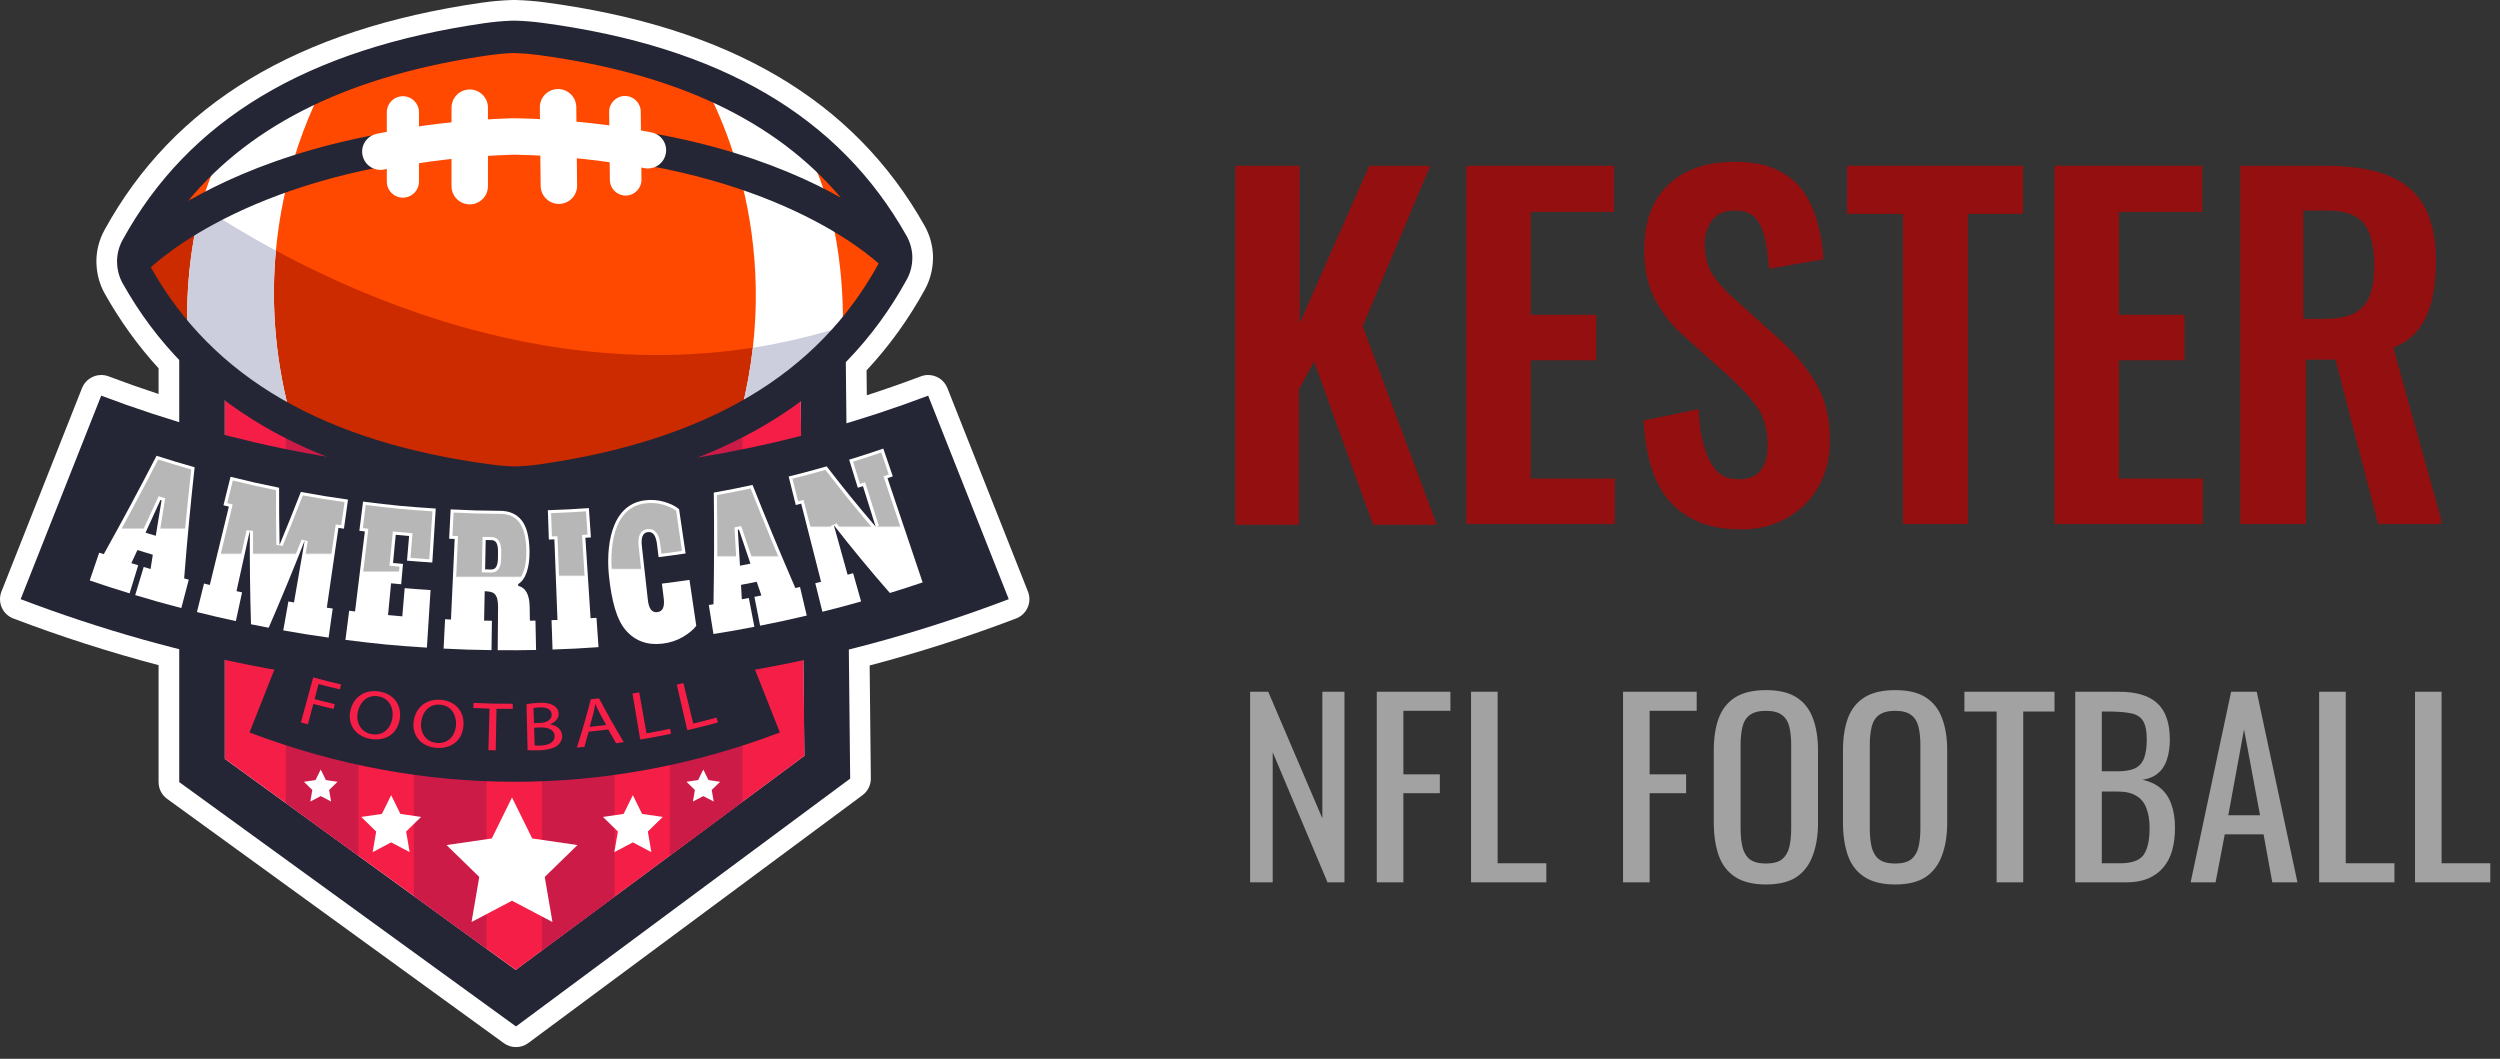 <svg xmlns="http://www.w3.org/2000/svg" width="170" height="72" viewBox="0 0 170 72" fill="none"><rect x="0" y="0" width="170" height="72" fill="#333333" stroke="none"/><g clip-path="url(#clip0_256_4565)"><path d="M84 35.636V11.273H88.374V22L93.106 11.273H97.257L92.66 22.182L97.704 35.682H93.374L89.357 24.591L88.33 26.455V35.682H84V35.636Z" fill="#940F0F"></path><path d="M99.712 35.636V11.273H109.756V14.409H104.087V21.409H108.551V24.5H104.087V32.545H109.801V35.636H99.712Z" fill="#940F0F"></path><path d="M118.416 36C116.987 36 115.782 35.727 114.8 35.136C113.818 34.545 113.104 33.727 112.613 32.636C112.122 31.546 111.854 30.182 111.765 28.591L115.514 27.818C115.559 28.773 115.648 29.591 115.871 30.318C116.05 31.046 116.362 31.591 116.719 32C117.077 32.409 117.612 32.591 118.237 32.591C118.951 32.591 119.442 32.364 119.755 31.954C120.067 31.546 120.201 30.954 120.201 30.318C120.201 29.273 119.978 28.364 119.487 27.682C118.996 27 118.371 26.318 117.612 25.636L114.577 22.909C113.729 22.182 113.059 21.318 112.568 20.409C112.077 19.5 111.809 18.364 111.809 17C111.809 15.091 112.345 13.591 113.461 12.546C114.577 11.5 116.095 11 118.014 11C119.13 11 120.067 11.182 120.826 11.546C121.585 11.909 122.165 12.364 122.612 13C123.058 13.636 123.371 14.318 123.594 15.136C123.817 15.909 123.951 16.773 123.995 17.636L120.291 18.273C120.246 17.5 120.157 16.818 120.023 16.227C119.889 15.636 119.666 15.136 119.353 14.818C119.041 14.454 118.55 14.318 117.925 14.318C117.255 14.318 116.764 14.546 116.452 14.954C116.095 15.409 115.916 15.909 115.916 16.546C115.916 17.364 116.095 18.046 116.407 18.591C116.764 19.136 117.21 19.682 117.835 20.227L120.826 22.909C121.808 23.773 122.656 24.727 123.371 25.864C124.085 27 124.442 28.364 124.442 29.954C124.442 31.136 124.174 32.136 123.683 33.045C123.192 33.955 122.478 34.636 121.585 35.182C120.648 35.727 119.621 36 118.416 36Z" fill="#940F0F"></path><path d="M129.397 35.636V14.546H125.603V11.273H137.566V14.546H133.816V35.636H129.397Z" fill="#940F0F"></path><path d="M139.708 35.636V11.273H149.752V14.409H144.083V21.409H148.546V24.5H144.083V32.545H149.796V35.636H139.708Z" fill="#940F0F"></path><path d="M152.341 35.636V11.273H158.099C159.706 11.273 161.09 11.455 162.206 11.864C163.322 12.273 164.17 12.909 164.75 13.864C165.33 14.818 165.643 16.091 165.643 17.727C165.643 18.727 165.554 19.591 165.375 20.364C165.197 21.136 164.884 21.818 164.482 22.364C164.081 22.909 163.456 23.364 162.741 23.636L166.089 35.636H161.715L158.813 24.455H156.805V35.636H152.341ZM156.715 21.682H158.054C158.903 21.682 159.572 21.546 160.063 21.318C160.554 21.046 160.911 20.682 161.135 20.136C161.358 19.591 161.447 18.864 161.447 18C161.447 16.773 161.224 15.864 160.777 15.227C160.331 14.636 159.483 14.318 158.233 14.318H156.626V21.682H156.715Z" fill="#940F0F"></path></g><path d="M85.008 60V47.04H86.24L89.92 55.648V47.04H91.424V60H90.272L86.544 51.152V60H85.008ZM93.621 60V47.04H98.629V48.336H95.429V52.656H97.909V53.936H95.429V60H93.621ZM100.031 60V47.04H101.839V58.704H105.151V60H100.031ZM110.367 60V47.04H115.375V48.336H112.175V52.656H114.655V53.936H112.175V60H110.367ZM120.089 60.144C119.214 60.144 118.515 59.973 117.993 59.632C117.47 59.291 117.097 58.805 116.873 58.176C116.649 57.536 116.537 56.789 116.537 55.936V51.024C116.537 50.171 116.649 49.44 116.873 48.832C117.107 48.213 117.481 47.744 117.993 47.424C118.515 47.093 119.214 46.928 120.089 46.928C120.963 46.928 121.657 47.093 122.169 47.424C122.681 47.755 123.049 48.224 123.273 48.832C123.507 49.44 123.625 50.171 123.625 51.024V55.952C123.625 56.795 123.507 57.531 123.273 58.16C123.049 58.789 122.681 59.28 122.169 59.632C121.657 59.973 120.963 60.144 120.089 60.144ZM120.089 58.72C120.569 58.72 120.931 58.624 121.177 58.432C121.422 58.229 121.587 57.952 121.673 57.6C121.758 57.237 121.801 56.816 121.801 56.336V50.656C121.801 50.176 121.758 49.765 121.673 49.424C121.587 49.072 121.422 48.805 121.177 48.624C120.931 48.432 120.569 48.336 120.089 48.336C119.609 48.336 119.241 48.432 118.985 48.624C118.739 48.805 118.574 49.072 118.489 49.424C118.403 49.765 118.361 50.176 118.361 50.656V56.336C118.361 56.816 118.403 57.237 118.489 57.6C118.574 57.952 118.739 58.229 118.985 58.432C119.241 58.624 119.609 58.72 120.089 58.72ZM128.874 60.144C127.999 60.144 127.3 59.973 126.778 59.632C126.255 59.291 125.882 58.805 125.658 58.176C125.434 57.536 125.322 56.789 125.322 55.936V51.024C125.322 50.171 125.434 49.44 125.658 48.832C125.892 48.213 126.266 47.744 126.778 47.424C127.3 47.093 127.999 46.928 128.874 46.928C129.748 46.928 130.442 47.093 130.954 47.424C131.466 47.755 131.834 48.224 132.058 48.832C132.292 49.44 132.41 50.171 132.41 51.024V55.952C132.41 56.795 132.292 57.531 132.058 58.16C131.834 58.789 131.466 59.28 130.954 59.632C130.442 59.973 129.748 60.144 128.874 60.144ZM128.874 58.72C129.354 58.72 129.716 58.624 129.962 58.432C130.207 58.229 130.372 57.952 130.458 57.6C130.543 57.237 130.586 56.816 130.586 56.336V50.656C130.586 50.176 130.543 49.765 130.458 49.424C130.372 49.072 130.207 48.805 129.962 48.624C129.716 48.432 129.354 48.336 128.874 48.336C128.394 48.336 128.026 48.432 127.77 48.624C127.524 48.805 127.359 49.072 127.274 49.424C127.188 49.765 127.146 50.176 127.146 50.656V56.336C127.146 56.816 127.188 57.237 127.274 57.6C127.359 57.952 127.524 58.229 127.77 58.432C128.026 58.624 128.394 58.72 128.874 58.72ZM135.771 60V48.384H133.579V47.04H139.707V48.384H137.579V60H135.771ZM141.116 60V47.04H144.092C144.679 47.04 145.185 47.104 145.612 47.232C146.049 47.36 146.412 47.557 146.7 47.824C146.988 48.091 147.201 48.432 147.34 48.848C147.479 49.253 147.548 49.733 147.548 50.288C147.548 50.821 147.479 51.285 147.34 51.68C147.212 52.064 147.009 52.368 146.732 52.592C146.465 52.816 146.119 52.96 145.692 53.024C146.215 53.141 146.636 53.344 146.956 53.632C147.276 53.909 147.511 54.272 147.66 54.72C147.82 55.157 147.9 55.685 147.9 56.304C147.9 56.859 147.836 57.365 147.708 57.824C147.58 58.283 147.377 58.672 147.1 58.992C146.833 59.312 146.487 59.563 146.06 59.744C145.644 59.915 145.148 60 144.572 60H141.116ZM142.924 58.704H144.14C144.951 58.704 145.489 58.517 145.756 58.144C146.033 57.76 146.172 57.147 146.172 56.304C146.172 55.76 146.097 55.307 145.948 54.944C145.809 54.571 145.58 54.293 145.26 54.112C144.951 53.92 144.529 53.824 143.996 53.824H142.924V58.704ZM142.924 52.448H143.996C144.508 52.448 144.908 52.379 145.196 52.24C145.484 52.091 145.687 51.856 145.804 51.536C145.921 51.216 145.98 50.8 145.98 50.288C145.98 49.691 145.889 49.259 145.708 48.992C145.527 48.725 145.244 48.56 144.86 48.496C144.476 48.421 143.975 48.384 143.356 48.384H142.924V52.448ZM148.963 60L151.715 47.04H153.459L156.227 60H154.515L153.923 56.736H151.283L150.659 60H148.963ZM151.523 55.44H153.683L152.595 49.6L151.523 55.44ZM157.702 60V47.04H159.51V58.704H162.822V60H157.702ZM164.221 60V47.04H166.029V58.704H169.341V60H164.221Z" fill="#A2A2A2"></path><path d="M69.901 40.226L64.422 26.387C64.204 25.837 63.676 25.5 63.116 25.5C62.951 25.5 62.783 25.529 62.619 25.591C61.399 26.052 60.173 26.48 58.943 26.879L58.925 25.187C60.459 23.544 61.783 21.71 62.899 19.674C63.238 19.056 63.425 18.353 63.441 17.638C63.441 17.636 63.441 17.634 63.442 17.632C63.444 17.593 63.446 17.548 63.446 17.514C63.441 16.76 63.245 16.015 62.877 15.36C58.073 6.811 49.629 1.839 37.061 0.16C36.405 0.073 35.737 0.019 35.076 0.001L35.007 0C34.974 0 34.94 0.001 34.917 0.002L34.835 0.001C34.801 0.001 34.767 0.001 34.74 0.003C34.078 0.028 33.41 0.088 32.755 0.183C20.205 1.993 11.813 7.053 7.1 15.652C6.739 16.311 6.55 17.058 6.554 17.805C6.554 17.846 6.556 17.887 6.559 17.929C6.559 17.933 6.559 17.936 6.56 17.94C6.584 18.654 6.779 19.353 7.123 19.966C8.169 21.827 9.387 23.518 10.783 25.044V26.792C9.645 26.418 8.51 26.018 7.381 25.591C7.217 25.529 7.049 25.5 6.884 25.5C6.324 25.5 5.796 25.837 5.578 26.387L0.099 40.226C-0.04 40.575 -0.032 40.965 0.119 41.309C0.271 41.653 0.554 41.922 0.905 42.056C4.164 43.297 7.46 44.352 10.783 45.231V53.184C10.783 53.634 10.999 54.056 11.363 54.321L34.262 70.935C34.508 71.114 34.798 71.203 35.087 71.203C35.381 71.203 35.676 71.111 35.924 70.926L58.649 54.074C59.011 53.806 59.221 53.381 59.217 52.93L59.136 45.252C62.487 44.37 65.81 43.307 69.095 42.056C69.447 41.922 69.729 41.654 69.881 41.309C70.032 40.966 70.04 40.575 69.901 40.226Z" fill="white"></path><path d="M57.413 14.96L34.8 15.196H12.188V53.183L35.087 69.798L57.812 52.945L57.413 14.96ZM35.065 65.954L15.287 51.603V18.296H34.808L54.346 18.093L54.695 51.397L35.065 65.954Z" fill="#242535"></path><path d="M54.703 51.397L50.489 54.522L45.553 58.184L41.785 60.977L36.85 64.637L35.074 65.954L33.082 64.509L28.146 60.927L24.378 58.193L19.442 54.611L15.296 51.603V18.296H34.816L36.85 18.275L41.785 18.225L45.553 18.184L50.489 18.134L54.354 18.093L54.703 51.397Z" fill="#F41E47"></path><path d="M24.378 18.296V58.193L19.442 54.611V18.296H24.378Z" fill="#CC1B46"></path><path d="M33.082 18.296V64.509L28.146 60.927V18.296H33.082Z" fill="#CC1B46"></path><path d="M41.785 18.225V60.977L36.851 64.637V18.275L41.785 18.225Z" fill="#CC1B46"></path><path d="M50.49 18.134V54.522L45.553 58.184V18.184L50.49 18.134Z" fill="#CC1B46"></path><path d="M68.595 40.743C46.708 49.075 23.29 49.075 1.404 40.743C3.23 36.13 5.056 31.518 6.883 26.905C25.265 33.855 44.734 33.855 63.115 26.905C64.942 31.518 66.768 36.13 68.595 40.743Z" fill="#242535"></path><path d="M60.854 17.663C60.854 17.663 60.166 19.502 58.208 21.898C54.959 25.877 48.205 31.384 35.277 32.529C14.568 34.366 9.364 16.743 9.364 16.743C9.364 16.743 10.498 15.268 12.574 13.263C16.881 9.097 25.235 2.643 35.888 2.331C51.677 1.874 60.854 17.663 60.854 17.663Z" fill="#FF4800"></path><path d="M58.208 21.898C54.959 25.877 48.205 31.384 35.277 32.529C14.568 34.366 9.364 16.743 9.364 16.743C9.364 16.743 10.498 15.268 12.574 13.263C19.015 17.721 38.003 28.889 58.208 21.898Z" fill="#CC2B00"></path><path d="M19.689 28.055L13.174 23.704L12.78 23.443C12.78 23.443 12.772 23.346 12.761 23.165C12.761 23.162 12.761 23.162 12.761 23.162C12.698 22.091 12.563 18.09 13.678 14.009C14.122 12.379 14.766 10.735 15.697 9.262C15.697 9.262 21.636 5.206 22.715 4.584C22.616 4.735 19.458 9.573 18.761 17.041C18.458 20.276 18.621 24.002 19.689 28.055Z" fill="white"></path><path d="M57.316 22.195C57.313 22.523 57.302 22.779 57.294 22.953C57.285 23.12 57.277 23.209 57.277 23.209L56.608 23.666L50.418 27.895C50.787 26.43 51.041 25.012 51.194 23.643C52.489 12.291 47.144 4.454 47.144 4.454C48.224 5.06 54.212 9.061 54.212 9.061C57.142 13.596 57.354 19.792 57.316 22.195Z" fill="white"></path><path d="M19.689 28.055L13.174 23.704C13.031 23.523 12.896 23.344 12.761 23.165C12.761 23.162 12.761 23.162 12.761 23.162C12.698 22.091 12.563 18.09 13.678 14.009C15.027 14.899 16.74 15.953 18.761 17.041C18.458 20.276 18.621 24.002 19.689 28.055Z" fill="#CCCEDD"></path><path d="M58.208 21.898C57.93 22.239 57.624 22.592 57.294 22.953C57.076 23.187 56.848 23.426 56.608 23.666L50.419 27.895C50.788 26.43 51.041 25.012 51.195 23.644C53.213 23.33 55.259 22.853 57.316 22.195C57.614 22.099 57.911 22 58.208 21.898Z" fill="#CCCEDD"></path><path d="M34.914 1.408C34.897 1.407 34.881 1.407 34.864 1.406C34.84 1.406 34.816 1.406 34.792 1.407C34.18 1.43 33.562 1.486 32.955 1.573C20.872 3.316 12.818 8.142 8.331 16.327C8.084 16.778 7.955 17.289 7.958 17.805C7.958 17.816 7.96 17.828 7.96 17.839C7.96 17.849 7.961 17.858 7.962 17.867C7.975 18.361 8.105 18.848 8.347 19.277C12.918 27.415 21.023 32.157 33.123 33.773C33.73 33.854 34.349 33.903 34.962 33.92C34.972 33.92 34.982 33.92 34.992 33.92C35.006 33.92 35.02 33.92 35.034 33.92C35.051 33.919 35.067 33.918 35.084 33.918C35.1 33.918 35.117 33.919 35.134 33.919C35.148 33.92 35.162 33.92 35.176 33.92C35.186 33.92 35.196 33.919 35.206 33.919C35.819 33.896 36.437 33.84 37.043 33.752C49.126 32.01 57.181 27.184 61.666 18.998C61.904 18.567 62.029 18.078 62.037 17.584C62.037 17.575 62.038 17.566 62.038 17.556C62.038 17.545 62.041 17.533 62.041 17.522C62.038 17.006 61.903 16.496 61.651 16.048C57.08 7.91 48.975 3.169 36.875 1.553C36.267 1.472 35.648 1.422 35.036 1.405C35.012 1.405 34.988 1.405 34.964 1.406C34.947 1.406 34.931 1.407 34.914 1.408ZM34.949 8.181C34.932 8.18 34.915 8.18 34.897 8.18C34.879 8.18 34.86 8.18 34.841 8.18C23.952 8.517 16.877 11.309 12.78 13.675C17.179 8.362 23.927 5.101 33.269 3.753C33.788 3.679 34.316 3.63 34.84 3.609C34.868 3.61 34.897 3.611 34.926 3.612C34.954 3.611 34.983 3.609 35.011 3.608C35.535 3.624 36.064 3.667 36.583 3.736C45.938 4.985 52.721 8.175 57.176 13.442C53.054 11.119 45.95 8.402 35.059 8.179C35.039 8.178 35.021 8.179 35.002 8.179C34.984 8.18 34.967 8.18 34.949 8.181ZM35.073 31.714C35.044 31.715 35.016 31.716 34.987 31.717C34.463 31.702 33.934 31.659 33.416 31.589C22.048 30.072 14.477 25.692 10.268 18.199C10.263 18.191 10.261 18.181 10.257 18.173C11.947 16.647 19.343 10.871 34.881 10.383C34.908 10.384 34.934 10.384 34.961 10.385C34.988 10.384 35.015 10.383 35.041 10.382C50.583 10.708 58.039 16.406 59.745 17.914C59.741 17.922 59.74 17.931 59.735 17.94C55.605 25.476 48.079 29.935 36.729 31.572C36.211 31.647 35.683 31.695 35.159 31.716C35.13 31.715 35.101 31.715 35.073 31.714Z" fill="#242535"></path><path d="M34.963 10.522C34.934 10.522 34.905 10.521 34.876 10.52C31.81 10.617 28.864 10.955 26.117 11.526C26.032 11.544 25.947 11.552 25.864 11.552C25.289 11.552 24.773 11.15 24.652 10.565C24.512 9.895 24.943 9.239 25.613 9.1C28.508 8.498 31.608 8.142 34.827 8.042C34.84 8.042 34.849 8.041 34.868 8.042C34.879 8.042 34.892 8.042 34.901 8.042C34.917 8.042 34.934 8.043 34.95 8.043C34.966 8.042 34.983 8.042 34.999 8.042C35.008 8.041 35.021 8.041 35.032 8.041C35.051 8.04 35.059 8.041 35.073 8.041C38.293 8.107 41.396 8.43 44.298 9.002C44.969 9.134 45.407 9.786 45.274 10.457C45.158 11.043 44.647 11.451 44.073 11.457C43.989 11.458 43.904 11.45 43.819 11.433C41.067 10.891 38.117 10.584 35.05 10.519C35.021 10.52 34.992 10.521 34.963 10.522Z" fill="white"></path><path d="M27.397 13.441C26.793 13.441 26.303 12.951 26.303 12.347V7.637C26.303 7.033 26.793 6.543 27.397 6.543C28.001 6.543 28.491 7.033 28.491 7.637V12.347C28.491 12.951 28.001 13.441 27.397 13.441Z" fill="white"></path><path d="M42.556 13.299C43.15 13.293 43.625 12.807 43.619 12.214L43.571 7.589C43.565 6.996 43.078 6.52 42.485 6.526C41.892 6.532 41.416 7.018 41.422 7.611L41.471 12.236C41.477 12.829 41.963 13.305 42.556 13.299Z" fill="white"></path><path d="M31.942 13.898C31.257 13.898 30.703 13.344 30.703 12.659V7.324C30.703 6.64 31.257 6.085 31.942 6.085C32.626 6.085 33.181 6.64 33.181 7.324V12.659C33.181 13.344 32.626 13.898 31.942 13.898Z" fill="white"></path><path d="M38.017 13.867C38.702 13.859 39.251 13.299 39.243 12.614L39.188 7.28C39.18 6.596 38.62 6.047 37.935 6.054C37.251 6.061 36.702 6.622 36.709 7.306L36.765 12.64C36.773 13.325 37.333 13.874 38.017 13.867Z" fill="white"></path><path d="M53.031 49.807C41.284 54.279 28.714 54.279 16.967 49.807C17.947 47.331 18.927 44.855 19.908 42.379C29.774 46.11 40.224 46.11 50.09 42.379C51.071 44.855 52.051 47.331 53.031 49.807Z" fill="#242535"></path><path d="M34.816 54.228L36.192 57.016L39.268 57.463L37.042 59.632L37.567 62.696L34.816 61.25L32.065 62.696L32.59 59.632L30.365 57.463L33.441 57.016L34.816 54.228Z" fill="white"></path><path d="M26.599 54.073L27.228 55.347L28.634 55.551L27.617 56.543L27.857 57.944L26.599 57.282L25.341 57.944L25.581 56.543L24.564 55.551L25.97 55.347L26.599 54.073Z" fill="white"></path><path d="M21.809 52.329L22.162 53.045L22.953 53.16L22.381 53.718L22.516 54.505L21.809 54.133L21.102 54.505L21.237 53.718L20.665 53.16L21.455 53.045L21.809 52.329Z" fill="white"></path><path d="M43.034 54.073L42.405 55.347L40.999 55.551L42.017 56.543L41.776 57.944L43.034 57.282L44.292 57.944L44.052 56.543L45.069 55.551L43.663 55.347L43.034 54.073Z" fill="white"></path><path d="M47.825 52.329L47.471 53.045L46.681 53.16L47.253 53.718L47.118 54.505L47.825 54.133L48.532 54.505L48.397 53.718L48.968 53.16L48.178 53.045L47.825 52.329Z" fill="white"></path><path d="M21.296 46.062C22.052 46.269 22.431 46.365 23.192 46.542C23.161 46.676 23.145 46.743 23.114 46.877C22.532 46.742 22.241 46.669 21.662 46.517C21.554 46.925 21.5 47.129 21.392 47.538C21.939 47.682 22.213 47.75 22.762 47.879C22.731 48.011 22.715 48.077 22.684 48.209C22.132 48.08 21.856 48.011 21.306 47.866C21.159 48.422 21.086 48.7 20.939 49.256C20.747 49.205 20.651 49.179 20.458 49.127C20.793 47.901 20.961 47.288 21.296 46.062Z" fill="#F41E47"></path><path d="M27.188 48.875C27.032 49.957 26.153 50.419 25.186 50.246C24.186 50.068 23.622 49.278 23.822 48.338C24.031 47.351 24.866 46.858 25.816 47.027C26.787 47.199 27.323 47.942 27.188 48.875ZM24.328 48.433C24.194 49.098 24.508 49.786 25.273 49.922C26.044 50.059 26.573 49.531 26.683 48.818C26.779 48.194 26.506 47.489 25.736 47.352C24.971 47.216 24.466 47.749 24.328 48.433Z" fill="#F41E47"></path><path d="M31.517 49.316C31.452 50.408 30.616 50.941 29.641 50.851C28.632 50.757 28.007 50.017 28.127 49.063C28.253 48.062 29.041 47.501 29.999 47.589C30.979 47.68 31.573 48.376 31.517 49.316ZM28.638 49.115C28.56 49.79 28.928 50.448 29.7 50.52C30.478 50.592 30.959 50.022 31.009 49.302C31.053 48.672 30.724 47.992 29.947 47.92C29.175 47.849 28.718 48.422 28.638 49.115Z" fill="#F41E47"></path><path d="M33.287 48.185C32.846 48.174 32.625 48.166 32.185 48.144C32.191 48.005 32.195 47.935 32.201 47.796C33.267 47.847 33.801 47.859 34.867 47.854C34.868 47.993 34.868 48.063 34.869 48.203C34.426 48.205 34.204 48.203 33.761 48.196C33.741 49.327 33.731 49.892 33.712 51.023C33.512 51.02 33.412 51.018 33.212 51.012C33.242 49.882 33.257 49.316 33.287 48.185Z" fill="#F41E47"></path><path d="M35.803 47.883C36.005 47.841 36.324 47.804 36.65 47.791C37.115 47.772 37.418 47.833 37.651 47.972C37.84 48.085 37.971 48.264 37.988 48.513C38.008 48.819 37.791 49.103 37.407 49.246C37.407 49.25 37.407 49.252 37.408 49.256C37.763 49.312 38.193 49.534 38.225 50.004C38.244 50.277 38.129 50.498 37.947 50.66C37.701 50.879 37.267 50.999 36.642 51.022C36.302 51.035 36.04 51.022 35.875 51.008C35.846 49.758 35.832 49.133 35.803 47.883ZM36.31 49.171C36.483 49.165 36.57 49.162 36.743 49.155C37.248 49.135 37.531 48.891 37.514 48.585C37.493 48.213 37.162 48.086 36.69 48.105C36.475 48.114 36.352 48.132 36.277 48.149C36.29 48.557 36.297 48.762 36.31 49.171ZM36.359 50.692C36.455 50.703 36.597 50.703 36.772 50.696C37.28 50.676 37.739 50.493 37.712 50.032C37.687 49.599 37.241 49.447 36.717 49.468C36.558 49.474 36.479 49.477 36.32 49.482C36.336 49.966 36.343 50.208 36.359 50.692Z" fill="#F41E47"></path><path d="M40.031 49.755C39.917 50.169 39.858 50.376 39.737 50.789C39.533 50.808 39.431 50.817 39.227 50.835C39.638 49.525 39.828 48.867 40.176 47.55C40.399 47.526 40.511 47.513 40.734 47.486C41.377 48.688 41.713 49.284 42.416 50.465C42.206 50.496 42.101 50.511 41.891 50.539C41.675 50.166 41.568 49.978 41.357 49.602C40.828 49.67 40.562 49.701 40.031 49.755ZM41.217 49.297C41.026 48.953 40.931 48.78 40.745 48.434C40.639 48.237 40.563 48.057 40.489 47.88C40.484 47.881 40.482 47.881 40.478 47.881C40.446 48.075 40.409 48.274 40.36 48.474C40.258 48.855 40.205 49.046 40.098 49.427C40.546 49.379 40.77 49.353 41.217 49.297Z" fill="#F41E47"></path><path d="M43.008 47.157C43.192 47.126 43.284 47.11 43.468 47.077C43.666 48.193 43.765 48.751 43.963 49.866C44.605 49.752 44.926 49.69 45.566 49.556C45.594 49.691 45.608 49.758 45.636 49.893C44.798 50.069 44.377 50.148 43.534 50.289C43.323 49.036 43.218 48.41 43.008 47.157Z" fill="#F41E47"></path><path d="M46.02 46.556C46.203 46.514 46.294 46.493 46.476 46.449C46.741 47.55 46.874 48.101 47.139 49.203C47.776 49.05 48.093 48.968 48.726 48.795C48.763 48.928 48.781 48.994 48.817 49.127C47.988 49.353 47.571 49.459 46.736 49.652C46.45 48.413 46.307 47.794 46.02 46.556Z" fill="#F41E47"></path><path d="M12.522 39.333C12.648 39.367 12.71 39.383 12.836 39.416C12.634 40.189 12.532 40.576 12.33 41.349C11.071 41.019 10.444 40.843 9.194 40.466C9.425 39.701 9.54 39.318 9.771 38.553C9.958 38.609 10.051 38.637 10.239 38.693C10.299 38.304 10.33 38.11 10.391 37.721C9.972 37.596 9.763 37.533 9.345 37.403C9.18 37.76 9.097 37.938 8.931 38.295C9.118 38.353 9.211 38.382 9.398 38.439C9.163 39.203 9.046 39.585 8.812 40.349C7.723 40.015 7.181 39.839 6.1 39.47C6.359 38.713 6.488 38.336 6.747 37.579C6.871 37.622 6.932 37.643 7.056 37.684C8.288 35.473 9.485 33.242 10.646 30.992C11.678 31.322 12.195 31.479 13.235 31.773C12.958 34.289 12.72 36.81 12.522 39.333ZM9.895 36.222C10.174 36.308 10.313 36.35 10.592 36.434C10.746 35.468 10.825 34.985 10.986 34.02C10.956 34.011 10.942 34.007 10.912 33.998C10.509 34.889 10.305 35.334 9.895 36.222Z" fill="white"></path><path d="M23.388 35.95C23.238 35.929 23.163 35.918 23.014 35.897C22.698 38.066 22.54 39.151 22.224 41.322C22.384 41.345 22.464 41.356 22.624 41.379C22.512 42.17 22.456 42.566 22.345 43.357C21.109 43.183 20.492 43.085 19.262 42.867C19.401 42.08 19.471 41.687 19.61 40.9C19.763 40.927 19.839 40.94 19.992 40.967C20.282 39.286 20.427 38.446 20.717 36.765C19.936 38.751 19.119 40.728 18.27 42.685C17.789 42.595 17.548 42.547 17.068 42.45C17.004 40.333 16.977 38.212 16.987 36.094C16.625 37.736 16.444 38.557 16.082 40.198C16.233 40.232 16.309 40.248 16.461 40.281C16.292 41.062 16.208 41.453 16.039 42.234C14.977 42.005 14.448 41.882 13.392 41.62C13.584 40.844 13.681 40.456 13.873 39.681C14.031 39.72 14.109 39.739 14.267 39.777C14.785 37.647 15.045 36.581 15.563 34.451C15.416 34.415 15.342 34.397 15.195 34.36C15.388 33.585 15.484 33.197 15.677 32.421C16.992 32.748 17.653 32.897 18.979 33.166C18.977 34.718 18.984 35.494 19.012 37.048C19.604 35.613 19.893 34.894 20.457 33.452C21.737 33.687 22.379 33.791 23.666 33.972C23.555 34.763 23.499 35.159 23.388 35.95Z" fill="white"></path><path d="M23.49 43.511C23.591 42.718 23.642 42.321 23.743 41.529C23.903 41.549 23.983 41.559 24.143 41.579C24.41 39.402 24.543 38.314 24.81 36.138C24.66 36.119 24.585 36.11 24.436 36.091C24.537 35.298 24.587 34.902 24.688 34.109C26.66 34.36 27.65 34.454 29.63 34.58C29.537 36.049 29.49 36.783 29.397 38.252C28.709 38.208 28.365 38.183 27.677 38.124C27.734 37.454 27.763 37.119 27.819 36.449C27.456 36.418 27.274 36.402 26.91 36.367C26.837 37.133 26.8 37.517 26.726 38.283C26.997 38.309 27.132 38.321 27.403 38.345C27.354 38.899 27.33 39.175 27.281 39.729C27.006 39.705 26.868 39.692 26.593 39.665C26.51 40.529 26.469 40.961 26.386 41.824C26.774 41.861 26.968 41.879 27.357 41.912C27.422 41.144 27.454 40.761 27.519 39.993C28.222 40.053 28.574 40.079 29.278 40.124C29.178 41.69 29.128 42.473 29.029 44.039C26.809 43.898 25.7 43.792 23.49 43.511Z" fill="white"></path><path d="M30.265 42.108C30.425 42.117 30.506 42.12 30.666 42.128C30.767 39.937 30.818 38.842 30.918 36.652C30.768 36.645 30.692 36.641 30.542 36.633C30.582 35.835 30.602 35.436 30.643 34.638C31.99 34.706 32.665 34.726 34.014 34.736C34.646 34.741 35.128 34.953 35.469 35.38C35.809 35.807 35.992 36.501 36.008 37.468C36.017 38.012 35.957 38.484 35.824 38.884C35.69 39.284 35.493 39.563 35.234 39.719C35.238 39.767 35.239 39.792 35.243 39.84C35.745 39.959 36.004 40.432 36.018 41.269C36.024 41.644 36.027 41.832 36.033 42.207C36.185 42.205 36.26 42.203 36.412 42.2C36.428 42.999 36.437 43.398 36.453 44.197C35.409 44.219 34.887 44.222 33.843 44.213C33.853 43.068 33.858 42.495 33.868 41.35C33.871 41.034 33.843 40.794 33.783 40.631C33.725 40.468 33.631 40.357 33.504 40.298C33.376 40.24 33.194 40.209 32.959 40.204C32.943 41.003 32.935 41.403 32.919 42.202C33.132 42.206 33.238 42.208 33.45 42.211C33.439 43.01 33.434 43.409 33.423 44.208C32.119 44.191 31.466 44.17 30.164 44.104C30.204 43.306 30.224 42.907 30.265 42.108ZM33.405 38.725C33.554 38.728 33.667 38.666 33.743 38.541C33.818 38.416 33.857 38.219 33.86 37.951C33.861 37.776 33.862 37.688 33.864 37.513C33.866 37.245 33.831 37.048 33.76 36.921C33.688 36.794 33.58 36.73 33.434 36.728C33.272 36.725 33.19 36.724 33.027 36.721C33.012 37.52 33.004 37.919 32.988 38.718C33.154 38.721 33.238 38.723 33.405 38.725Z" fill="white"></path><path d="M37.572 44.167C37.546 43.368 37.532 42.969 37.505 42.17C37.666 42.164 37.747 42.162 37.908 42.155C37.824 39.964 37.782 38.868 37.698 36.677C37.547 36.683 37.472 36.686 37.322 36.691C37.295 35.892 37.281 35.493 37.254 34.694C38.371 34.657 38.929 34.628 40.044 34.551C40.099 35.348 40.127 35.746 40.182 36.544C40.031 36.554 39.956 36.559 39.806 36.569C39.947 38.757 40.018 39.851 40.159 42.039C40.319 42.029 40.4 42.024 40.561 42.013C40.616 42.81 40.643 43.208 40.699 44.006C39.449 44.093 38.824 44.125 37.572 44.167Z" fill="white"></path><path d="M42.55 42.855C41.924 42.13 41.593 40.858 41.413 39.2C41.212 37.354 41.449 34.301 43.875 34.019C44.336 33.966 44.777 34.002 45.199 34.133C45.621 34.264 45.948 34.426 46.177 34.622C46.355 35.828 46.444 36.43 46.621 37.635C45.888 37.743 45.52 37.793 44.785 37.885C44.742 37.536 44.721 37.362 44.677 37.014C44.639 36.708 44.568 36.488 44.465 36.353C44.362 36.218 44.226 36.161 44.056 36.182C43.886 36.202 43.768 36.289 43.699 36.444C43.63 36.599 43.612 36.829 43.647 37.136C43.81 38.599 43.891 39.33 44.054 40.792C44.088 41.099 44.159 41.32 44.266 41.455C44.373 41.59 44.517 41.647 44.699 41.626C44.88 41.605 45.007 41.515 45.08 41.359C45.153 41.203 45.169 40.972 45.131 40.665C45.083 40.274 45.058 40.078 45.01 39.686C45.761 39.593 46.136 39.542 46.885 39.431C47.069 40.68 47.161 41.304 47.346 42.553C47.157 42.81 46.857 43.063 46.444 43.308C46.031 43.552 45.565 43.706 45.051 43.768C44.017 43.891 43.175 43.581 42.55 42.855Z" fill="white"></path><path d="M54.084 39.987C54.211 39.958 54.273 39.943 54.4 39.914C54.584 40.691 54.675 41.08 54.859 41.858C53.594 42.157 52.96 42.294 51.687 42.546C51.532 41.762 51.455 41.37 51.3 40.586C51.49 40.548 51.585 40.529 51.775 40.491C51.647 40.119 51.583 39.933 51.456 39.561C51.029 39.647 50.816 39.689 50.389 39.77C50.411 40.162 50.422 40.358 50.443 40.751C50.633 40.716 50.729 40.697 50.919 40.661C51.071 41.445 51.146 41.837 51.298 42.622C50.187 42.837 49.63 42.935 48.514 43.113C48.388 42.324 48.325 41.929 48.199 41.14C48.326 41.12 48.39 41.11 48.517 41.089C48.563 38.558 48.57 36.027 48.537 33.496C49.594 33.306 50.122 33.202 51.173 32.975C52.107 35.327 53.077 37.665 54.084 39.987ZM50.319 38.468C50.604 38.414 50.746 38.386 51.03 38.329C50.713 37.404 50.557 36.94 50.248 36.013C50.218 36.018 50.203 36.021 50.172 36.027C50.235 37.003 50.264 37.491 50.319 38.468Z" fill="white"></path><path d="M57.743 31.258C58.675 30.971 59.139 30.82 60.064 30.503C60.323 31.259 60.452 31.637 60.711 32.393C60.567 32.443 60.494 32.467 60.35 32.516C61.146 34.879 61.942 37.241 62.739 39.604C61.85 39.903 61.404 40.047 60.51 40.322C59.199 38.825 57.924 37.283 56.701 35.713C57.075 37.06 57.262 37.734 57.636 39.082C57.787 39.04 57.862 39.019 58.012 38.977C58.229 39.746 58.338 40.13 58.555 40.899C57.506 41.196 56.979 41.336 55.923 41.599C55.73 40.824 55.633 40.436 55.44 39.661C55.597 39.621 55.676 39.602 55.833 39.562C55.292 37.437 55.022 36.374 54.481 34.249C54.334 34.286 54.26 34.305 54.113 34.342C53.92 33.566 53.823 33.179 53.629 32.403C54.666 32.145 55.183 32.006 56.213 31.712C57.501 33.376 58.167 34.197 59.544 35.814C59.199 34.711 59.026 34.16 58.681 33.058C58.541 33.102 58.471 33.124 58.332 33.167C58.096 32.403 57.979 32.021 57.743 31.258Z" fill="white"></path><path d="M9.481 40.336C9.663 39.729 9.753 39.425 9.935 38.818C10.133 38.878 10.233 38.907 10.432 38.965C10.516 38.411 10.559 38.135 10.646 37.581C10.071 37.412 9.784 37.324 9.211 37.145C8.975 37.653 8.857 37.907 8.618 38.414C8.816 38.476 8.915 38.507 9.114 38.569C8.926 39.174 8.833 39.477 8.645 40.082C7.741 39.802 7.291 39.656 6.393 39.351C6.596 38.751 6.698 38.451 6.902 37.851C7.012 37.889 7.067 37.907 7.178 37.944C8.406 35.73 9.599 33.497 10.756 31.245C11.652 31.53 12.102 31.665 13.005 31.923C12.723 34.439 12.481 36.959 12.278 39.482C12.39 39.512 12.446 39.528 12.558 39.557C12.396 40.17 12.315 40.476 12.153 41.088C11.081 40.804 10.546 40.654 9.481 40.336ZM9.589 36.343C10.064 36.492 10.302 36.564 10.779 36.706C10.955 35.574 11.045 35.008 11.232 33.879C11.053 33.825 10.964 33.798 10.787 33.743C10.312 34.785 10.073 35.305 9.589 36.343Z" fill="url(#paint0_linear_256_4565)"></path><path d="M19.53 42.704C19.639 42.08 19.693 41.768 19.802 41.144C19.955 41.171 20.031 41.184 20.185 41.21C20.484 39.447 20.634 38.565 20.933 36.802C20.764 36.757 20.679 36.734 20.511 36.689C19.745 38.62 18.946 40.542 18.116 42.446C17.789 42.383 17.625 42.351 17.298 42.285C17.232 40.225 17.201 38.161 17.206 36.1C17.032 36.079 16.945 36.068 16.771 36.047C16.387 37.768 16.194 38.629 15.809 40.35C15.961 40.384 16.038 40.401 16.19 40.434C16.054 41.053 15.987 41.363 15.851 41.982C14.977 41.791 14.541 41.689 13.671 41.476C13.822 40.86 13.898 40.553 14.049 39.937C14.206 39.976 14.285 39.995 14.443 40.033C14.903 38.123 15.363 36.212 15.822 34.301C15.675 34.266 15.602 34.248 15.455 34.212C15.606 33.596 15.681 33.289 15.832 32.673C17.002 32.961 17.589 33.093 18.767 33.335C18.763 34.818 18.767 35.56 18.791 37.046C18.961 37.079 19.047 37.095 19.218 37.127C19.78 35.755 20.055 35.067 20.592 33.688C21.724 33.892 22.291 33.984 23.428 34.147C23.338 34.775 23.293 35.088 23.203 35.715C23.053 35.694 22.979 35.683 22.83 35.661C22.542 37.605 22.253 39.549 21.965 41.493C22.125 41.517 22.205 41.529 22.365 41.551C22.275 42.179 22.23 42.492 22.14 43.119C21.094 42.969 20.572 42.886 19.53 42.704Z" fill="url(#paint1_linear_256_4565)"></path><path d="M23.75 43.335C23.828 42.706 23.867 42.392 23.945 41.763C24.106 41.783 24.186 41.793 24.347 41.812C24.581 39.86 24.815 37.909 25.049 35.958C24.899 35.94 24.825 35.931 24.675 35.912C24.754 35.283 24.793 34.969 24.871 34.34C26.681 34.566 27.589 34.652 29.406 34.773C29.32 36.076 29.277 36.728 29.19 38.031C28.679 37.997 28.424 37.978 27.913 37.936C27.968 37.266 27.996 36.931 28.051 36.261C27.516 36.217 27.249 36.193 26.715 36.14C26.623 37.071 26.577 37.536 26.485 38.467C26.757 38.494 26.892 38.507 27.164 38.532C27.128 38.92 27.111 39.114 27.076 39.502C26.801 39.478 26.664 39.465 26.39 39.438C26.288 40.465 26.238 40.98 26.136 42.007C26.709 42.064 26.996 42.09 27.569 42.137C27.632 41.37 27.664 40.986 27.727 40.218C28.251 40.261 28.514 40.281 29.039 40.316C28.946 41.716 28.9 42.416 28.807 43.817C26.78 43.683 25.768 43.586 23.75 43.335Z" fill="url(#paint2_linear_256_4565)"></path><path d="M34.08 44.008C34.087 42.945 34.09 42.414 34.096 41.352C34.098 41.01 34.066 40.752 33.998 40.566C33.919 40.349 33.786 40.197 33.603 40.113C33.444 40.04 33.234 40.002 32.962 39.997C32.873 39.995 32.828 39.994 32.738 39.992C32.717 40.957 32.706 41.439 32.684 42.404C32.897 42.408 33.004 42.41 33.217 42.414C33.206 43.047 33.201 43.364 33.191 43.998C32.078 43.98 31.521 43.962 30.409 43.908C30.44 43.276 30.455 42.959 30.485 42.326C30.646 42.334 30.727 42.337 30.888 42.345C30.973 40.381 31.058 38.418 31.143 36.454C30.993 36.447 30.918 36.444 30.768 36.437C30.798 35.804 30.813 35.488 30.844 34.855C32.111 34.916 32.745 34.933 34.013 34.943C34.582 34.947 35.002 35.13 35.301 35.507C35.611 35.895 35.778 36.555 35.791 37.471C35.799 37.991 35.74 38.445 35.613 38.822C35.495 39.173 35.327 39.417 35.113 39.545C35.069 39.572 35.047 39.585 35.003 39.611C35.014 39.768 35.019 39.847 35.03 40.004C35.093 40.019 35.125 40.026 35.188 40.041C35.577 40.133 35.78 40.545 35.791 41.272C35.797 41.73 35.8 41.959 35.806 42.417C35.958 42.415 36.034 42.414 36.185 42.411C36.197 43.045 36.203 43.361 36.214 43.995C35.361 44.01 34.934 44.013 34.08 44.008ZM32.762 38.921C33.018 38.926 33.146 38.929 33.402 38.932C33.631 38.936 33.82 38.833 33.934 38.643C34.03 38.485 34.077 38.26 34.079 37.953C34.08 37.777 34.081 37.69 34.082 37.514C34.084 37.208 34.04 36.982 33.95 36.822C33.841 36.631 33.66 36.524 33.437 36.521C33.189 36.517 33.065 36.515 32.816 36.509C32.795 37.474 32.784 37.956 32.762 38.921Z" fill="url(#paint3_linear_256_4565)"></path><path d="M37.801 43.952C37.778 43.319 37.767 43.002 37.744 42.369C37.905 42.363 37.986 42.36 38.147 42.353C38.066 40.39 37.986 38.426 37.906 36.462C37.755 36.468 37.68 36.471 37.53 36.477C37.507 35.844 37.496 35.527 37.473 34.894C38.423 34.859 38.899 34.835 39.848 34.772C39.89 35.404 39.911 35.72 39.953 36.352C39.803 36.362 39.728 36.367 39.578 36.376C39.699 38.338 39.821 40.299 39.942 42.261C40.103 42.251 40.184 42.246 40.345 42.235C40.387 42.867 40.408 43.183 40.45 43.815C39.391 43.886 38.861 43.913 37.801 43.952Z" fill="url(#paint4_linear_256_4565)"></path><path d="M45.027 43.562C44.073 43.676 43.316 43.398 42.736 42.727C42.139 42.037 41.816 40.792 41.636 39.181C41.443 37.459 41.593 34.493 43.9 34.225C44.329 34.175 44.744 34.209 45.135 34.331C45.492 34.442 45.776 34.576 45.978 34.731C46.136 35.824 46.215 36.37 46.373 37.463C45.816 37.543 45.537 37.581 44.979 37.652C44.945 37.386 44.928 37.253 44.895 36.987C44.851 36.642 44.767 36.395 44.641 36.23C44.491 36.034 44.281 35.947 44.033 35.976C43.784 36.006 43.601 36.139 43.501 36.365C43.416 36.554 43.392 36.814 43.43 37.16C43.589 38.623 43.669 39.355 43.828 40.818C43.866 41.163 43.947 41.413 44.078 41.578C44.233 41.775 44.457 41.863 44.724 41.832C44.99 41.8 45.188 41.663 45.293 41.435C45.382 41.243 45.403 40.982 45.359 40.637C45.32 40.328 45.3 40.173 45.261 39.864C45.834 39.791 46.12 39.752 46.693 39.669C46.857 40.804 46.939 41.372 47.103 42.507C46.931 42.718 46.668 42.931 46.319 43.137C45.938 43.362 45.502 43.506 45.027 43.562Z" fill="url(#paint5_linear_256_4565)"></path><path d="M51.879 42.297C51.754 41.675 51.692 41.365 51.567 40.744C51.769 40.703 51.87 40.682 52.072 40.641C51.888 40.112 51.796 39.847 51.613 39.318C51.029 39.437 50.736 39.494 50.151 39.603C50.181 40.162 50.196 40.442 50.224 41.002C50.426 40.965 50.528 40.946 50.73 40.907C50.849 41.529 50.908 41.841 51.026 42.463C50.103 42.639 49.64 42.72 48.714 42.871C48.612 42.246 48.561 41.933 48.459 41.308C48.574 41.289 48.63 41.28 48.745 41.261C48.786 38.73 48.788 36.198 48.75 33.667C49.668 33.5 50.126 33.41 51.04 33.215C51.969 35.569 52.936 37.909 53.938 40.233C54.051 40.208 54.108 40.194 54.221 40.168C54.365 40.785 54.437 41.093 54.581 41.71C53.503 41.962 52.962 42.08 51.879 42.297ZM50.108 38.719C50.593 38.627 50.836 38.58 51.321 38.482C50.947 37.399 50.762 36.857 50.398 35.772C50.216 35.808 50.125 35.826 49.944 35.861C50.014 37.003 50.047 37.575 50.108 38.719Z" fill="url(#paint6_linear_256_4565)"></path><path d="M60.604 40.077C59.324 38.617 58.078 37.114 56.881 35.586C56.723 35.661 56.644 35.698 56.486 35.773C56.878 37.201 57.074 37.915 57.467 39.343C57.617 39.302 57.693 39.281 57.843 39.239C58.014 39.849 58.099 40.154 58.27 40.765C57.405 41.006 56.972 41.122 56.102 41.341C55.947 40.727 55.87 40.42 55.715 39.805C55.873 39.766 55.951 39.745 56.109 39.705C55.619 37.802 55.129 35.898 54.64 33.995C54.493 34.032 54.42 34.051 54.273 34.088C54.118 33.474 54.04 33.167 53.885 32.553C54.786 32.325 55.235 32.205 56.13 31.951C57.382 33.572 58.029 34.372 59.365 35.948C59.523 35.868 59.602 35.827 59.759 35.746C59.386 34.566 59.2 33.976 58.827 32.796C58.688 32.84 58.618 32.861 58.478 32.905C58.29 32.3 58.196 31.997 58.008 31.392C58.779 31.153 59.163 31.028 59.929 30.768C60.132 31.368 60.234 31.668 60.438 32.268C60.293 32.316 60.221 32.341 60.077 32.389C60.867 34.754 61.657 37.119 62.447 39.484C61.712 39.729 61.343 39.848 60.604 40.077Z" fill="url(#paint7_linear_256_4565)"></path><defs><linearGradient id="paint0_linear_256_4565" x1="9.698" y1="31.983" x2="9.698" y2="39.757" gradientUnits="userSpaceOnUse"><stop stop-color="#B7B7B7"></stop><stop offset="0.502" stop-color="#B7B7B7"></stop><stop offset="0.517" stop-color="white"></stop><stop offset="1" stop-color="white"></stop></linearGradient><linearGradient id="paint1_linear_256_4565" x1="18.549" y1="33.457" x2="18.549" y2="41.707" gradientUnits="userSpaceOnUse"><stop stop-color="#B7B7B7"></stop><stop offset="0.502" stop-color="#B7B7B7"></stop><stop offset="0.517" stop-color="white"></stop><stop offset="1" stop-color="white"></stop></linearGradient><linearGradient id="paint2_linear_256_4565" x1="26.578" y1="35.052" x2="26.578" y2="42.536" gradientUnits="userSpaceOnUse"><stop stop-color="#B7B7B7"></stop><stop offset="0.502" stop-color="#B7B7B7"></stop><stop offset="0.517" stop-color="white"></stop><stop offset="1" stop-color="white"></stop></linearGradient><linearGradient id="paint3_linear_256_4565" x1="33.312" y1="35.542" x2="33.312" y2="42.773" gradientUnits="userSpaceOnUse"><stop stop-color="#B7B7B7"></stop><stop offset="0.502" stop-color="#B7B7B7"></stop><stop offset="0.517" stop-color="white"></stop><stop offset="1" stop-color="white"></stop></linearGradient><linearGradient id="paint4_linear_256_4565" x1="38.961" y1="35.461" x2="38.961" y2="42.711" gradientUnits="userSpaceOnUse"><stop stop-color="#B7B7B7"></stop><stop offset="0.502" stop-color="#B7B7B7"></stop><stop offset="0.517" stop-color="white"></stop><stop offset="1" stop-color="white"></stop></linearGradient><linearGradient id="paint5_linear_256_4565" x1="44.339" y1="35.052" x2="44.339" y2="42.194" gradientUnits="userSpaceOnUse"><stop stop-color="#B7B7B7"></stop><stop offset="0.502" stop-color="#B7B7B7"></stop><stop offset="0.517" stop-color="white"></stop><stop offset="1" stop-color="white"></stop></linearGradient><linearGradient id="paint6_linear_256_4565" x1="51.52" y1="33.939" x2="51.52" y2="41.565" gradientUnits="userSpaceOnUse"><stop stop-color="#B7B7B7"></stop><stop offset="0.502" stop-color="#B7B7B7"></stop><stop offset="0.517" stop-color="white"></stop><stop offset="1" stop-color="white"></stop></linearGradient><linearGradient id="paint7_linear_256_4565" x1="58.166" y1="31.561" x2="58.166" y2="39.911" gradientUnits="userSpaceOnUse"><stop stop-color="#B7B7B7"></stop><stop offset="0.502" stop-color="#B7B7B7"></stop><stop offset="0.517" stop-color="white"></stop><stop offset="1" stop-color="white"></stop></linearGradient><clipPath id="clip0_256_4565"><rect width="82" height="25" fill="white" transform="translate(84 11)"></rect></clipPath></defs></svg>